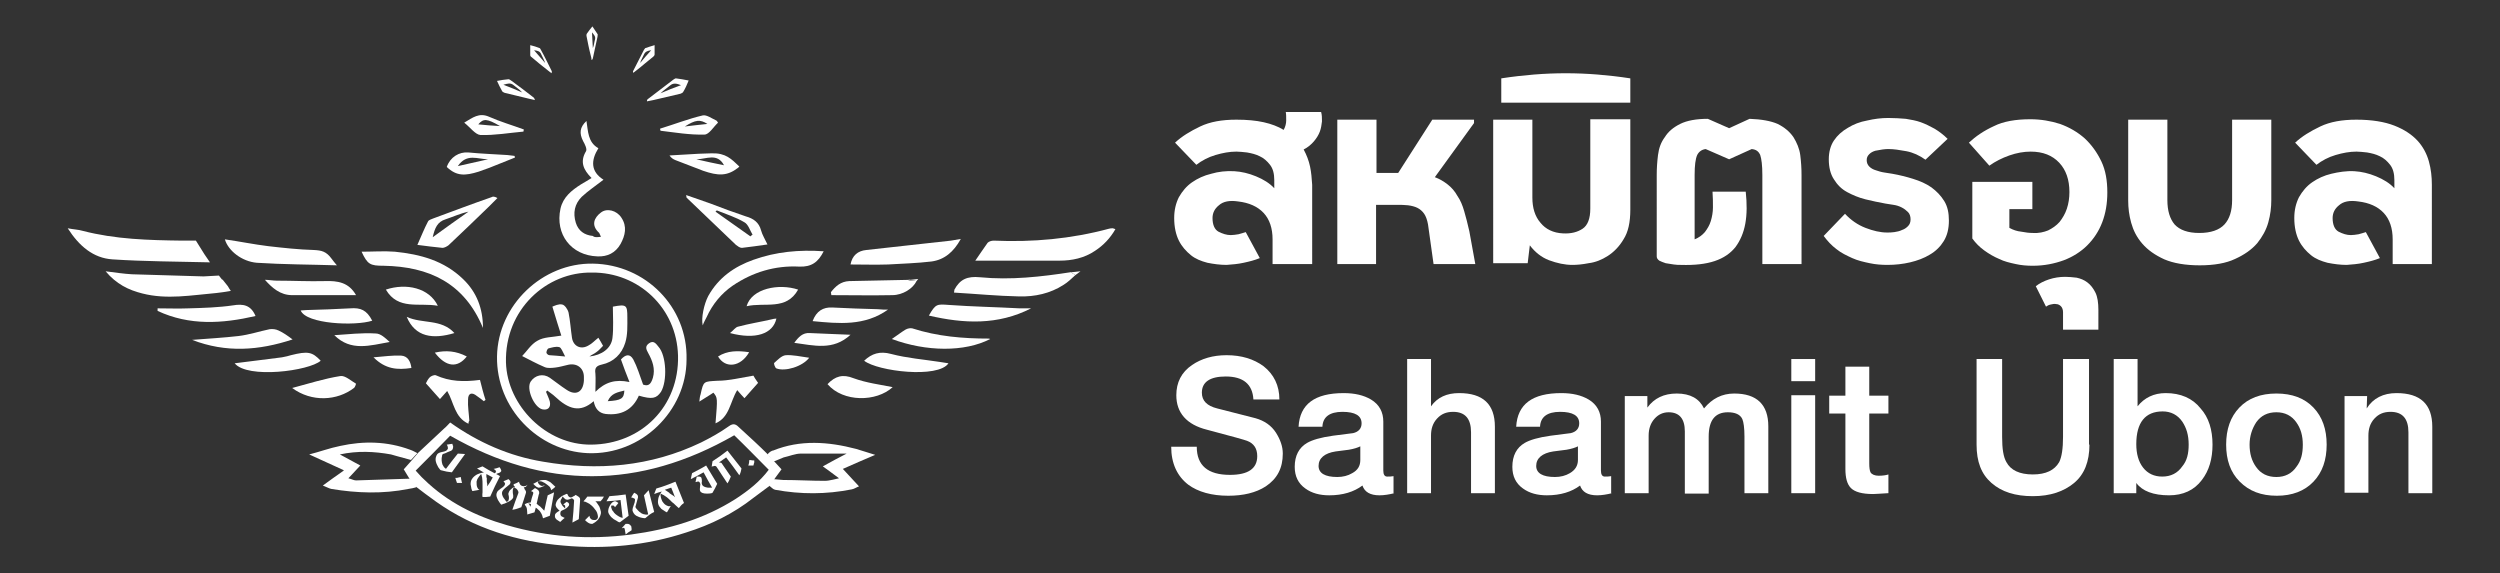 <?xml version="1.0" encoding="utf-8"?>
<!-- Generator: Adobe Illustrator 27.5.0, SVG Export Plug-In . SVG Version: 6.00 Build 0)  -->
<svg version="1.1" id="Layer_1" xmlns="http://www.w3.org/2000/svg" xmlns:xlink="http://www.w3.org/1999/xlink" x="0px" y="0px"
	 viewBox="0 0 587 134.6" style="enable-background:new 0 0 587 134.6;" xml:space="preserve">
<rect x="0" y="0" width="587" height="134.6" fill="#333333" stroke="none"/>
<style type="text/css">
	.st0{fill:#FFFFFF;}
</style>
<g>
	<g>
		<g>
			<g>
				<g>
					<path class="st0" d="M180.8,114c-1.3,1-2.6,1.9-3.9,2.9c-4.7,3.7-10,6.3-15.7,8.1c-9.4,3.1-19.1,4-28.9,3.1
						c-10.8-0.9-21-4-29.9-10.3c-1.7-1.2-3.4-2.5-5.1-3.8c-0.4-0.5-0.7-1-1.1-1.5c-0.5-0.8-1-1.6-1.4-2.3c1.2-1.3,2.3-2.6,3.4-3.9
						c0,0,0,0,0,0c2-1.9,4.1-3.8,6.1-5.7c0.5-0.4,0.9-0.9,1.4-1.4c6.6,4.7,13.9,7.9,21.8,9.2c12.8,2.2,25.2,1.2,37.1-4.5
						c2.2-1.1,4.4-2.3,6.5-3.8c1.2-0.9,1.8-0.4,2.6,0.4c2.3,2.1,4.6,4.2,6.8,6.4c0,0.1,0,0.1,0.1,0.2c1,1,1.9,2,2.9,3.1
						C182.5,111.5,181.6,112.8,180.8,114C180.7,114,180.8,114,180.8,114z M97.6,110.5c0.7,0.7,1.2,1.4,1.9,2
						c5.5,5.4,12.2,8.7,19.5,10.8c9.6,2.8,19.3,3.5,29.2,2.2c8.8-1.2,17.1-3.6,24.6-8.4c2.9-1.9,5.6-4,7.7-6.8
						c-2.8-2.8-5.5-5.6-8.1-8.1c-22.3,12.8-44.5,12.8-66.7,0.1C103.1,105,100.4,107.7,97.6,110.5z"/>
				</g>
			</g>
			<g>
				<path class="st0" d="M141.1,55.6c-0.2-0.5-0.3-0.7-0.4-0.9c-2-1.8-1.2-3.6,0.4-4.8c1.4-1.1,3.7-0.5,4.8,1.2
					c1.4,2.1,0.9,4.2-0.2,6.2c-1.2,2.1-3.1,3-5.4,2.9c-6.2-0.2-10-5.2-8.7-11.2c0.6-2.7,2.6-4.3,4.8-5.7c0.8-0.5,1.6-0.9,2.5-1.5
					c-1.9-1.9-2.8-3.8-1.3-6.3c0.3-0.5-0.3-1.7-0.7-2.4c-0.9-1.8-0.8-3.2,0.8-4.7c0.4,2.4,0.3,5,2.8,6.4c-1.8,2.9-1.8,5.5,1.2,7.4
					c-1.8,1.4-3.6,2.6-5.1,4c-1.7,1.7-2.1,3.8-1.4,6.1c0.6,1.9,2,2.9,4,3.1C139.6,55.8,140.2,55.7,141.1,55.6z"/>
			</g>
			<g>
				<path class="st0" d="M229,61.2c0.9-1.3,1.9-2.8,2.9-4.2c0.3-0.3,0.9-0.5,1.4-0.5c9.2,0.4,18.2-0.4,27.1-2.8
					c0.3-0.1,0.6-0.1,0.9-0.1c0.1,0,0.2,0.1,0.6,0.2c-1.2,2.1-2.8,3.8-4.8,5.1c-2.5,1.7-5.4,2.3-8.3,2.3
					C242.3,61.2,235.6,61.2,229,61.2z"/>
			</g>
			<g>
				<path class="st0" d="M193.4,59c-1.3,2.6-2.9,3.7-5.7,3.6c-5.7-0.3-11,1.3-15.7,4.5c-2.6,1.8-4.7,4.3-6.1,7.4
					c-0.3,0.6-0.6,1.1-0.9,1.9c-0.4-1.7,0.3-5,1.3-6.9c2.4-4.3,6.1-6.9,10.6-8.5C182.2,59.1,187.7,58.6,193.4,59z"/>
			</g>
			<g>
				<path class="st0" d="M84.9,59.1c2.6,0,5.3-0.2,7.8,0c6,0.6,11.6,2.1,16.1,6.5c3.1,3,4.6,6.8,4.6,11.4
					c-4.4-10.6-12.7-14.4-23.3-14.6C86.9,62.4,86.3,62.1,84.9,59.1z"/>
			</g>
			<g>
				<path class="st0" d="M52.8,56.2c3.5,0.5,6.9,1.2,10.2,1.6c3.5,0.4,7.1,0.8,10.7,0.9c1.8,0.1,2.9,0.3,4.2,2.1
					c0.3,0.4,0.6,0.8,1.2,1.5c-6.4-0.2-12.6-0.2-18.8-0.6C56.8,61.4,53.6,58.9,52.8,56.2z"/>
			</g>
			<g>
				<path class="st0" d="M225.6,56.1c-1.7,3.1-3.9,4.9-6.9,5.3c-3.4,0.4-6.8,0.5-10.2,0.7c-2.9,0.1-5.8,0-8.8,0
					c0.4-2.1,1.7-3.2,3.7-3.4c6.6-0.7,13.3-1.5,19.9-2.2C224,56.4,224.5,56.3,225.6,56.1z"/>
			</g>
			<g>
				<path class="st0" d="M176.9,88.2c0.2,0.4,0.6,1,1.1,1.7c-1.1,1.2-2.1,2.4-3.2,3.6c-0.6-0.6-1-1.1-1.7-1.9
					c-1.7,2.8-1.8,6.4-5.1,7.8c0.5-6,0.5-6-0.5-7.2c-1,0.7-2.1,1.3-3.3,2.1c0.1-0.7,0.1-1.2,0.3-1.7c0.7-3.2,0.7-3,4-3.2
					C171.1,89.4,173.9,88.7,176.9,88.2z"/>
			</g>
			<g>
				<path class="st0" d="M110,99.5c-3.3-1.5-3.4-5-5-7.7c-0.6,0.7-1.1,1.2-1.7,1.9c-1.2-1.3-2.2-2.5-3.3-3.7c0.2-0.4,0.5-1,0.9-1.4
					c0.3-0.3,1-0.6,1.4-0.5c3.3,1.5,6.6,1.6,10.4,1.1c0.4,1.6,0.8,3.2,1.3,4.7c-0.1,0.1-0.3,0.2-0.4,0.3c-0.5-0.4-1-0.8-1.6-1.2
					c-1.2-1-2.1-0.7-2.1,0.8c-0.1,1.6,0.2,3.3,0.3,5C110.1,98.9,110,99.1,110,99.5z"/>
			</g>
			<g>
				<path class="st0" d="M37,72.4c2.4,0,4.9,0.1,7.3,0c3.5-0.1,7-0.2,10.4-0.7c2.4-0.4,4.2-0.1,5.3,2.5c-7.8,1.8-15.5,2.3-23-1.2
					C37,72.8,37,72.6,37,72.4z"/>
			</g>
			<g>
				<path class="st0" d="M242.1,72.4c-7.8,4-15.8,3.6-24,1.7c1.6-2.8,1.9-2.7,4.7-2.5c5.5,0.4,11.1,0.5,16.6,0.8
					C240.3,72.4,241.2,72.4,242.1,72.4z"/>
			</g>
			<g>
				<path class="st0" d="M68.7,79.7c-7.9,2.6-15.6,3.2-23.6,0.1c3.9-0.3,7.4-0.5,10.9-0.9c2.5-0.3,4.9-1.1,7.3-1.6
					c0.7-0.1,1.5,0,2.1,0.3C66.5,78.1,67.5,78.8,68.7,79.7z"/>
			</g>
			<g>
				<path class="st0" d="M209.4,79.6c1.2-0.8,2.2-1.6,3.2-2.2c0.5-0.3,1.2-0.4,1.6-0.3c5.9,1.9,11.9,2.4,18,2.4
					c0.1,0,0.2,0.1,0.3,0.1C226.5,82.7,217.5,82.6,209.4,79.6z"/>
			</g>
			<g>
				<path class="st0" d="M68.6,69.3c-2.8,0-4.7-1.7-6.4-3.6c0.9,0,1.9,0.2,2.8,0.2c3.8,0,7.5,0.2,11.3,0.1c3-0.1,5.6,0.3,7.3,3.3
					C78.6,69.3,73.6,69.3,68.6,69.3z"/>
			</g>
			<g>
				<path class="st0" d="M55.1,85.3c3.8-0.5,7.4-0.9,11.1-1.4c0.7-0.1,1.8-0.4,2.1-0.5c4-1,5-0.8,7,1.3C72.6,87.1,58.1,89,55.1,85.3
					z"/>
			</g>
			<g>
				<path class="st0" d="M202.9,84.7c1.8-1.7,3.7-2.3,6.3-1.6c3.8,1,7.7,1.3,11.6,1.9c0.6,0.1,1.2,0.2,1.9,0.3
					C220.3,88.9,206.1,87.2,202.9,84.7z"/>
			</g>
			<g>
				<path class="st0" d="M194.3,90.2c1.8-1.9,3.6-2.4,6.1-1.4c3,1.1,6.2,1.5,9.2,2.1C205.8,94.4,198,94.5,194.3,90.2z"/>
			</g>
			<g>
				<path class="st0" d="M68.6,91.1c3.8-1,7.5-2.2,11.3-2.8c1.1-0.2,2.5,1.1,3.7,1.8c0,0-0.2,0.8-0.5,1
					C79.2,94.1,73.2,94.5,68.6,91.1z"/>
			</g>
			<g>
				<path class="st0" d="M87.4,75.3c-4,1.3-15.5,0.8-16.8-2.4c0.5,0,0.9-0.1,1.4-0.1c3.4-0.1,6.8-0.2,10.2-0.4
					C84.7,72.2,86.1,72.8,87.4,75.3z"/>
			</g>
			<g>
				<path class="st0" d="M208.5,72.7c-5.5,3.9-11.5,3.3-17.7,2.7c0.9-2.4,2.5-3.3,4.6-3.2c3.6,0.2,7.2,0.3,10.7,0.4
					C207,72.7,207.7,72.7,208.5,72.7z"/>
			</g>
			<g>
				<path class="st0" d="M175.3,71.9c1.2-4.2,7.6-5.4,12.1-3.9C184.6,73,179.6,70.9,175.3,71.9z"/>
			</g>
			<g>
				<path class="st0" d="M102.8,71.8c-4.4-0.8-9.3,1.1-12.2-3.8C95.4,66.4,100.8,67.6,102.8,71.8z"/>
			</g>
			<g>
				<path class="st0" d="M199.7,78.6c-4.1,3.8-8.6,2.5-13.2,1.9c1-1.4,2-2.4,3.6-2.3C193.2,78.3,196.2,78.5,199.7,78.6z"/>
			</g>
			<g>
				<path class="st0" d="M88.2,78.3c1.2,0,2.3,1.1,3.3,2c-4.6,0.8-9.1,2.3-13-1.6C81.7,78.5,85,78.1,88.2,78.3z"/>
			</g>
			<g>
				<path class="st0" d="M106.7,78.2c-5,1.5-9.2,1-11.2-3.8C99.2,76.1,103.6,74.8,106.7,78.2z"/>
			</g>
			<g>
				<path class="st0" d="M171.4,78.2c0.8-0.6,1.3-1.4,1.9-1.5c2.6-0.7,5.2-1.1,7.8-1.7c0.4-0.1,0.8-0.2,1.2-0.2
					C181.5,78.4,177.4,79.8,171.4,78.2z"/>
			</g>
			<g>
				<path class="st0" d="M96.6,86.4c-3.3,0.5-6.1,0.3-8.9-2.5c2.5-0.2,4.5-0.5,6.5-0.4C95.7,83.6,96.4,84.8,96.6,86.4z"/>
			</g>
			<g>
				<path class="st0" d="M190,84c-1.6,2.1-5.7,3.3-7.7,2.5c-0.3-0.1-0.7-1.2-0.5-1.3c0.8-0.7,1.7-1.7,2.7-1.8
					C186.1,83.3,187.9,83.7,190,84z"/>
			</g>
			<g>
				<path class="st0" d="M175.9,82.7c-2,3.5-5.6,3.9-7.3,1C170.8,82.3,173.2,82.3,175.9,82.7z"/>
			</g>
			<g>
				<path class="st0" d="M109.6,83.7c-2.2,2.8-4.9,2.5-7.5-0.9C104.7,82.2,107.1,82.4,109.6,83.7z"/>
			</g>
			<g>
				<g>
					<path class="st0" d="M139.2,61.9c-11.8-0.2-22.3,9.7-22.5,21.8c-0.2,12.2,9.7,22.2,21.3,22.7c12.6,0.5,23.2-9.9,23.2-22
						C161.5,72.1,151.6,62.1,139.2,61.9z M138.8,104.4c-10.5,0.1-19.7-9.1-20-19.3c-0.3-12.4,9.5-21.3,20.2-21.1
						c10.9-0.1,19.9,8.3,20.2,19.5C159.5,95.4,150.6,104.3,138.8,104.4z"/>
				</g>
			</g>
			<g>
				<g>
					<path class="st0" d="M178.7,54.1c-0.5-1.9-1.8-2.8-3.6-3.3c-2.7-0.9-5.4-1.9-8-2.9c-2-0.7-3.9-1.4-6-2.1
						c0.1,0.4,0.1,0.6,0.1,0.6c3.9,3.7,7.7,7.4,11.6,11.1c0.4,0.3,0.9,0.7,1.4,0.7c1.9-0.2,3.8-0.5,6-0.8
						C179.6,56.1,179,55.2,178.7,54.1z M176.2,55.5c-2.7-1.9-5.5-3.9-8.2-5.8c0.1-0.1,0.2-0.2,0.3-0.3c2.2,0.9,4.5,1.6,6.5,2.8
						c0.9,0.5,1.3,1.9,1.9,2.9C176.5,55.2,176.3,55.4,176.2,55.5z"/>
				</g>
			</g>
			<g>
				<g>
					<path class="st0" d="M115.4,46.3c-4.6,1.6-9.1,3.3-13.7,5c-0.4,0.2-1,0.3-1.2,0.7c-0.9,1.7-1.6,3.5-2.5,5.5
						c2.2,0.3,4,0.5,5.9,0.7c0.4,0,1-0.3,1.4-0.6c3.2-3,6.3-6,9.4-9c0.7-0.7,1.4-1.4,2.1-2.1C116.1,46.1,115.7,46.1,115.4,46.3z
						 M101.6,55.7c0.5-2.2,1.1-3.6,3-4.2c1.8-0.6,3.5-1.4,5.4-1.8C107.3,51.6,104.6,53.5,101.6,55.7z"/>
				</g>
			</g>
			<g>
				<g>
					<path class="st0" d="M125.3,22.9c-1.8-1.4-3.5-2.7-5.3-4c-0.2-0.1-0.4-0.3-0.6-0.3c-0.9,0.1-1.8,0.2-2.7,0.4
						c0.4,0.9,0.8,1.7,1.2,2.4c0.1,0.2,0.4,0.3,0.6,0.4c1.9,0.5,3.9,0.9,5.8,1.4c0.4,0.1,0.9,0.2,1.3,0.3
						C125.5,23.1,125.4,23,125.3,22.9z M118.2,19.9c1-0.3,1.7-0.5,2.4,0.1c0.7,0.6,1.4,1,2,1.7C121.2,21.1,119.8,20.5,118.2,19.9z"
						/>
				</g>
			</g>
			<g>
				<g>
					<path class="st0" d="M158.7,18.4c-0.2,0-0.4,0.2-0.6,0.3c-2,1.5-3.9,3-5.9,4.5c-0.2,0.1-0.3,0.3-0.3,0.6c0.5-0.1,1-0.2,1.5-0.3
						c2.1-0.5,4.3-1,6.4-1.5c0.2-0.1,0.5-0.2,0.6-0.4c0.5-0.8,0.9-1.7,1.3-2.7C160.6,18.7,159.6,18.5,158.7,18.4z M155.1,21.9
						c0.7-0.7,1.5-1.2,2.2-1.8c0.8-0.7,1.6-0.5,2.6-0.1C158.2,20.6,156.7,21.2,155.1,21.9z"/>
				</g>
			</g>
			<g>
				<g>
					<path class="st0" d="M140.3,8c-0.4-0.6-0.8-1.2-1.2-1.8c-0.5,0.6-0.9,1.1-1.3,1.7c-0.1,0.1-0.1,0.4-0.1,0.5
						c0.3,1.5,0.6,3.1,1,4.6c0.1,0.4,0.2,0.7,0.2,1.1c0.2-0.1,0.3-0.3,0.3-0.4c0.4-1.7,0.7-3.4,1.1-5.1C140.3,8.3,140.4,8.1,140.3,8
						z M139.7,9.3c-0.2,0.7-0.2,1.3-0.5,2c-0.1-1.2-0.1-2.4-0.2-3.7C139.5,8.2,139.9,8.6,139.7,9.3z"/>
				</g>
			</g>
			<g>
				<g>
					<path class="st0" d="M129.5,16.6c-0.8-1.6-1.6-3.3-2.5-4.9c-0.1-0.2-0.2-0.4-0.3-0.4c-0.7-0.3-1.4-0.5-2.2-0.7
						c0,0.8,0,1.5,0,2.3c0,0.2,0.1,0.4,0.3,0.5c1.3,1.1,2.5,2.1,3.8,3.1c0.3,0.2,0.6,0.5,0.9,0.7C129.6,16.9,129.6,16.8,129.5,16.6z
						 M125.4,11.8c0.8,0.1,1.4,0.2,1.7,1c0.3,0.7,0.7,1.3,0.9,2C127.2,13.8,126.3,12.9,125.4,11.8z"/>
				</g>
			</g>
			<g>
				<g>
					<path class="st0" d="M153.7,10.6c-0.8,0.2-1.5,0.5-2.2,0.7c-0.1,0.1-0.2,0.3-0.3,0.4c-0.8,1.6-1.7,3.3-2.5,4.9
						c-0.1,0.1-0.1,0.3,0,0.5c0.3-0.2,0.6-0.5,0.9-0.7c1.3-1,2.5-2.1,3.8-3.1c0.1-0.1,0.3-0.3,0.3-0.5
						C153.7,12.1,153.7,11.4,153.7,10.6z M150.3,14.8c0.2-0.7,0.6-1.3,0.9-2c0.3-0.7,0.9-0.9,1.7-1
						C151.9,12.9,151.1,13.8,150.3,14.8z"/>
				</g>
			</g>
			<g>
				<g>
					<path class="st0" d="M120.8,36.6c-0.6-0.1-1.1-0.1-1.7-0.2c-3-0.2-6.1-0.3-9.1-0.6c-2.2-0.2-4.3,1.1-5.1,3.4
						c2.3,2.2,4.3,2.1,7.5,1.1c0.8-0.3,1.7-0.6,2.5-0.9c2-0.8,4-1.6,6-2.4C120.9,36.9,120.9,36.8,120.8,36.6z M107.5,39
						c2.1-3.1,4.7-1.6,7.1-1.6C112.3,37.9,110.1,38.4,107.5,39z"/>
				</g>
			</g>
			<g>
				<g>
					<path class="st0" d="M167.1,36c-1.1,0-2,0.1-3,0.1c-2.3,0.1-4.6,0.3-6.9,0.4c0.4,0.6,0.9,0.9,1.4,1.1c2.2,0.8,4.3,1.7,6.5,2.5
						c3.5,1.2,5.6,1.3,8.2-0.7c0,0,0.1-0.1,0.3-0.3C171.7,37.3,170.4,35.9,167.1,36z M163.5,37.4c2.3,0,4.9-1.6,6.5,1.4
						C167.9,38.4,165.7,37.9,163.5,37.4z"/>
				</g>
			</g>
			<g>
				<g>
					<path class="st0" d="M168.2,28.3c-1.1-0.5-2.3-1.4-3.2-1.2c-3.4,0.8-6.7,2.1-10,3.1c0,0.2,0,0.3,0.1,0.5
						c3.4,0.4,6.8,1,10.3,0.9c1.1,0,2.1-1.8,3.2-2.8C168.6,28.9,168.4,28.4,168.2,28.3z M160.8,29.7c2.5-1.6,3.6-1.7,5.3-0.6
						C164.1,29.3,162.5,29.5,160.8,29.7z"/>
				</g>
			</g>
			<g>
				<g>
					<path class="st0" d="M114.8,27.4c-2.3-1-3.8,0.2-5.8,1.4c1.4,1.1,2.6,2.8,3.8,2.9c3.4,0.1,6.7-0.5,10.1-0.8
						c0-0.2,0.1-0.3,0.1-0.5C120.3,29.4,117.5,28.6,114.8,27.4z M112.3,29.2c1.2-1.4,2-1.4,5.1,0.4C115.7,29.5,114,29.4,112.3,29.2z
						"/>
				</g>
			</g>
			<g>
				<g>
					<path class="st0" d="M154.6,81.4c-0.5-0.6-1.1-1.6-2.2-0.8c-1,0.7-0.7,1.4-0.2,2.3c1,1.8,1.7,3.7,1.1,5.8
						c-0.5,1.7-1.2,2-2.3,1.6c-0.8-2.2-1.4-4.2-2.3-5.9c-0.8-1.4-1.8-1.2-2.9,0c0.6,1.7,1.2,3.3,2,5.3c-3.3-0.7-5.7,0-8,2.3
						c0-1.7,0.1-3,0-4.3c-0.2-1.3,0.2-1.8,1.5-2.1c2.8-0.6,4.7-2.5,5.5-5.1c0.6-1.9,0.5-4,0.5-6c0-2.9-0.2-3.1-3.4-2.5
						c0,2.4,0.2,5-0.1,7.4c-0.3,2.4-2.5,4-5.4,4.3c0.5-0.4,1.1-0.6,1.6-1c0.6-0.4,1-0.9,1.6-1.5c-0.4-0.7-0.7-1.3-1.1-1.9
						c-0.9,0.7-1.5,1.4-2.3,1.8c-1.8,1.1-3.6,0.2-3.9-1.8c-0.3-2-0.4-3.9-0.8-5.9c-0.2-0.8-0.9-1.8-1.5-1.9
						c-0.8-0.2-1.8,0.3-2.3,0.5c0.8,2.7,1.5,4.9,2.1,6.8c-2.2,0.4-4.1,0.3-5.6,1.2c-1.5,0.8-2.6,2.6-3.6,3.6
						c1.6,0.8,3.4,1.8,5.3,2.6c0.7,0.3,1.6,0.2,2.5,0.1c0.9-0.1,1.9-0.4,2.8-0.6c2.2-0.6,3.9,0.7,3.9,2.8c0,0.3,0,0.6,0,0.9
						c-0.2,2.7-1.9,3.6-4.1,2.1c-1.4-0.9-2.6-1.9-3.9-2.8c-1.6-1.1-3.5-0.6-4.5,0.9c-1.1,1.7,0.8,6,2.7,6.5c1.3,0.3,2.1-0.4,1.8-1.8
						c-0.2-0.8-0.6-1.5-0.9-2.3c0.1-0.1,0.2-0.2,0.3-0.3c0.6,0.5,1.3,0.9,1.8,1.4c3.2,3,5.9,3.9,9.1,1.1c0.3,1.7,1.2,2.8,2.8,3
						c3.6,0.4,6.3-0.9,7.8-4.3c3.1,0.9,4.1,0.7,5.2-0.9C156.7,89.5,156.5,83.5,154.6,81.4z M129,83.4c-0.3,0-0.7-0.4-0.7-0.6
						c0-0.3,0.2-0.9,0.5-1c0.8-0.2,1.7-0.5,2.5-0.3c0.5,0.1,0.8,1.1,1.4,2.2C130.9,83.5,130,83.5,129,83.4z M142.7,94.2
						c0.8-1.9,2.4-2.1,3.9-2.5C146.5,93.6,145.9,94,142.7,94.2z"/>
				</g>
			</g>
			<g>
				<g>
					<path class="st0" d="M180.8,114C180.8,114,180.7,114,180.8,114C180.7,114,180.7,114,180.8,114C180.8,114,180.8,114,180.8,114z"
						/>
					<path class="st0" d="M205.5,106.8c-1.7-0.5-3.1-1-4.5-1.4c-6.5-1.7-13.1-2.2-19.5,0.4c0,0,0,0-0.1,0l0,0c0,0-0.9,0.3-1.2,1
						l0.2,0.2c0,0,0,0.1,0,0.1c0,0,0,0,0.1,0l1.1,1.3l2.4-1l0,0c1.4-0.3,2.7-0.9,4.1-0.9c3.6,0,7.1,0,10.7,0c-1.8,0.9-3.4,1.8-5.6,3
						c1.4,1,2.6,1.9,3.8,2.8c-0.6,0.1-2.2,0.6-3.3,0.6c-3.3,0-6.5-0.2-9.8-0.2l0,0l-2.3-0.2l-1,1.5l0.1,0.1c0.4,0.3,0.8,0.8,1.3,0.9
						c6,1.1,12,1.1,18-0.1c0.6-0.1,1.1-0.5,1.7-0.7c-1.3-1.4-2.5-2.7-3.8-4.1C200.6,108.9,202.9,107.9,205.5,106.8z"/>
				</g>
			</g>
			<g>
				<g>
					<path class="st0" d="M98.1,106.5C98.1,106.5,98.1,106.5,98.1,106.5C98.1,106.5,98.1,106.4,98.1,106.5
						C98.1,106.4,98.1,106.4,98.1,106.5z"/>
					<path class="st0" d="M98,106.4c-0.6-0.3-1.1-0.6-1.7-0.8c-5.4-2-10.9-2.1-16.4-0.9c-2.5,0.5-4.9,1.4-7.3,2
						c2.7,1.2,5.4,2.5,8.1,3.7c0,0.1,0,0.1,0,0.1c-1.6,1.1-3.1,2.2-4.9,3.5c1,0.4,1.5,0.7,2,0.8c6,1,12.1,1.2,18.1,0l0,0
						c0,0,2-0.3,1.9-0.5s-1.5-1.9-1.5-1.9l-0.3,0v0c-4.1,0.1-8.3,0.3-12.4,0.4c-0.5,0-1-0.3-1.8-0.5c1-1.1,1.9-2,2.8-3
						c-1.5-0.8-3-1.6-4.8-2.6c4.2-0.9,8.1-0.7,12,0c0,0,0,0,0,0c0.5,0.1,0.9,0.3,1.4,0.4l0,0l3.3,0.9L98,106.4
						C98.1,106.5,98.1,106.5,98,106.4C98.1,106.5,98.1,106.5,98,106.4L98,106.4L98,106.4z"/>
				</g>
			</g>
			<g>
				<g>
					<g>
						<path class="st0" d="M103.5,110.4c-0.1,0-0.3-0.3-0.6-0.7c-0.3-0.5-0.5-1-0.6-1.5c-0.1-0.6,0.1-1.2,0.4-1.6
							c0.2-0.2,0.6-0.4,1.2-0.5c0.6-0.1,1-0.3,1.1-0.5c0-0.1,0.1-0.1,0.1-0.1c0.1-0.2,0.1-0.4,0-0.7c0-0.1-0.1-0.2-0.2-0.4
							c0.5-0.1,0.8-0.1,1.3-0.2c0,0.1,0.1,0.2,0.1,0.3c0,0.1,0,0.1,0.1,0.2c0,0.3,0,0.6-0.2,0.9c0,0,0,0-0.1,0.1c0,0-0.1,0-0.1,0.1
							c-0.3,0.1-0.7,0.3-1,0.4c-0.3,0.2-0.7,0.3-1,0.4c-0.1,0.1-0.2,0.2-0.2,0.4c-0.2,0.8-0.1,1.5,0.1,2.1c0.2,0.4,0.4,0.7,0.7,0.9
							c0.1,0,0.1,0.1,0.1,0.1c0,0,0,0,0,0c1.1-1.5,1.7-2.2,2.8-3.6c0.7,0,1,0.1,1.7,0.1c-1.2,1.7-1.9,2.6-3.1,4.3
							C105.1,110.8,104.6,110.7,103.5,110.4z"/>
						<path class="st0" d="M108.5,113.4c-0.1,0-0.1,0-0.2,0c-0.1,0-0.1,0-0.2,0c-0.1,0-0.2,0-0.4,0c-0.2,0-0.3,0-0.4,0
							c-0.2-0.5-0.2-0.7-0.4-1.2c0.1,0,0.2,0,0.3,0c0.1,0,0.3,0,0.5-0.1c0.2,0,0.4-0.1,0.5-0.1c0,0.2,0.1,0.5,0.1,0.6
							C108.4,113,108.4,113.2,108.5,113.4C108.5,113.4,108.5,113.4,108.5,113.4z"/>
						<path class="st0" d="M115.1,116.6c-0.7,0.1-1.1,0.1-1.8,0.1c0,0-0.1-0.4,0-1.1c0-0.4,0-0.7,0-1c0-0.3,0-0.6,0-0.8
							c0-0.5,0-1.1-0.1-1.7c0-0.1-0.1-0.3-0.1-0.4c0-0.1-0.1-0.3-0.1-0.4c0,0-0.1,0.1-0.1,0.1c-0.1,0-0.1,0.1-0.1,0.1
							c-0.2,0.2-0.4,0.5-0.6,0.8c-0.1,0.2-0.2,0.3-0.2,0.5c-0.1,0.1-0.1,0.3-0.1,0.4c0,0.5,0,0.9,0.2,1.3c0.1,0.2,0.2,0.4,0.5,0.5
							c-0.7,0.1-1,0.2-1.7,0.3c0,0-0.1-0.2-0.2-0.5c-0.1-0.4-0.1-0.7-0.2-1.1c0-0.5,0.1-0.9,0.3-1.2c0.3-0.5,0.7-0.8,1.2-1.1
							c0.4-0.2,0.8-0.3,1.2-0.4c0.3,0,0.5-0.1,0.5,0c-0.7-0.4-1-0.6-1.7-1c0.5-0.2,0.8-0.3,1.3-0.5c1.1,0.7,1.7,1,2.8,1.6
							c0,0,0.1,0,0.1,0c0,0,0.1-0.1,0.1-0.1c0.1,0,0.1-0.1,0.1-0.2c0-0.1,0.1-0.1,0.1-0.1c0-0.1-0.1-0.2-0.3-0.4
							c-0.1-0.1-0.2-0.1-0.3-0.2c0.6-0.1,0.8-0.2,1.4-0.4c0.1,0.1,0.1,0.2,0.2,0.3c0.1,0.2,0.2,0.4,0.2,0.5c0,0,0,0,0,0.1
							c-0.1,0.2-0.3,0.4-0.7,0.5c-0.1,0-0.3,0.1-0.5,0.2c0.4,0.2,0.6,0.3,0.9,0.5C116.4,113.7,116,114.6,115.1,116.6z M115.7,112.1
							c-0.6-0.3-0.9-0.5-1.5-0.8c0,0.1,0,0.2,0,0.3c0,0.1,0,0.2,0,0.3c0,0.1,0,0.3,0.1,0.3c0,0.1,0,0.2,0,0.3c0,0.1,0,0.2,0,0.4
							c0,0.2,0,0.4,0.1,0.7c0,0.1,0,0.2,0,0.3c0,0.1,0,0.2,0,0.3C115,113.4,115.2,113,115.7,112.1z"/>
						<path class="st0" d="M120.3,119.7c0.5-1.5,0.8-2.3,1.4-3.9c0.1-0.2,0-0.5-0.3-0.9c-0.1-0.1-0.2-0.2-0.4-0.3c0,0-0.1,0-0.1-0.1
							c0,0-0.1,0-0.2-0.1c0,0-0.1,0.1-0.2,0.3c-0.1,0.2-0.1,0.4-0.1,0.6c0,0.3,0,0.6,0.1,1c0,0.2,0,0.3,0,0.5
							c-0.1,0.3-0.4,0.6-0.9,0.9c-0.2,0.1-0.4,0.2-0.6,0.3c-0.2,0.1-0.4,0.2-0.7,0.3c-0.1,0-0.2,0-0.3,0.1c-0.1,0-0.2,0.1-0.3,0.1
							c0,0-0.2-0.2-0.4-0.5c-0.3-0.4-0.5-0.8-0.6-1.1c-0.2-0.5-0.2-0.9,0-1.3c0.1-0.3,0.4-0.5,0.9-0.9c0.5-0.3,0.8-0.6,0.9-0.8
							c0-0.1,0.1-0.2,0.1-0.3c0-0.1-0.1-0.2-0.2-0.4c0,0-0.1-0.1-0.2-0.2c0.5-0.2,0.7-0.3,1.2-0.5c0.1,0.1,0.2,0.2,0.3,0.3
							c0.2,0.2,0.2,0.5,0.1,0.7c0,0.1-0.1,0.1-0.1,0.2c-0.2,0.2-0.4,0.3-0.6,0.5c-0.2,0.1-0.3,0.3-0.5,0.4c-0.1,0.1-0.3,0.3-0.4,0.4
							s-0.2,0.3-0.3,0.5c-0.1,0.4,0,0.9,0.4,1.5c0.1,0.1,0.2,0.2,0.3,0.4c0.1,0.1,0.2,0.3,0.3,0.4c0.1,0,0.1,0,0.2,0
							c0.1-0.1,0.2-0.2,0.3-0.3c0-0.1,0.1-0.3,0.1-0.5c0-0.2,0-0.5-0.1-0.8c-0.1-0.2,0-0.5,0.1-0.7c0.1-0.3,0.4-0.6,0.8-0.9
							c0.1-0.1,0.3-0.2,0.6-0.3c0,0,0,0,0,0c0,0,0,0,0,0c-0.1-0.1-0.1-0.2-0.2-0.2c0-0.1-0.1-0.1-0.1-0.1c0-0.1,0-0.1,0-0.2
							c0,0,0,0,0-0.1c0.5-0.2,0.8-0.3,1.3-0.6c0,0.2,0,0.3,0.1,0.4c0.1,0.3,0.3,0.5,0.6,0.6c0.3,0.1,0.5,0.1,0.8,0
							c0.3-0.1,0.4-0.2,0.5-0.4c-0.1,0.1-0.1,0.1-0.1,0.2c-0.1,0.2-0.3,0.3-0.3,0.4c0,0,0,0-0.1,0c0,0-0.1,0.1-0.2,0.1
							c0,0-0.1,0-0.1,0c0,0-0.1,0-0.1,0.1c0,0,0.1,0.1,0.1,0.1c0,0,0,0.1,0,0.1c0.1,0.1,0.1,0.1,0.1,0.2c0,0.1,0.1,0.1,0.1,0.1
							c0.1,0.1,0.1,0.3,0.2,0.4c0,0.1,0,0.2,0,0.3c-0.4,1.4-0.7,2.1-1.1,3.4C121.3,119.5,121,119.6,120.3,119.7z"/>
						<path class="st0" d="M127.5,121.7c-0.1-0.2-0.1-0.5-0.2-0.7c-0.1-0.2-0.2-0.5-0.3-0.6c-0.1-0.2-0.3-0.5-0.7-0.8
							c-0.1-0.1-0.1-0.1-0.2-0.2c-0.1-0.1-0.2-0.1-0.3-0.2c-0.1,0.4-0.2,0.7-0.3,1.1c-0.7,0.2-1,0.3-1.7,0.5c0-0.1,0-0.1,0-0.2
							c0-0.1,0-0.1,0-0.1c0-0.5-0.1-0.9-0.1-1.1c0-0.1-0.1-0.2-0.1-0.3c0-0.1-0.1-0.2-0.2-0.3c0-0.1-0.1-0.1-0.1-0.2
							c0-0.1-0.1-0.1-0.1-0.2c0.1-0.1,0.2-0.1,0.2-0.1c0.2-0.1,0.4-0.2,0.5-0.2c0.2-0.1,0.4-0.1,0.6-0.1c0,0,0.1,0,0.1,0
							c0.2-0.8,0.3-1.3,0.6-2.1c0-0.1,0-0.2,0-0.3c-0.1-0.1-0.2-0.2-0.3-0.2c-0.1,0-0.2-0.1-0.2-0.1c0.4-0.3,0.5-0.4,0.9-0.7
							c0.1,0,0.2,0.1,0.2,0.1c0.1,0,0.1,0.1,0.2,0.1c0.3,0.2,0.5,0.4,0.5,0.5c0.1,0.1,0.1,0.3,0.1,0.4c0,0.1,0,0.3-0.1,0.4
							c-0.2,0.9-0.3,1.3-0.5,2.2c0,0,0.2,0.1,0.5,0.4c0.1,0.1,0.2,0.1,0.3,0.2c0.1,0.1,0.1,0.1,0.2,0.2c0.1,0.1,0.1,0.1,0.2,0.2
							c0.1,0.1,0.2,0.2,0.3,0.3c0.1,0.1,0.1,0.2,0.3,0.3c0.3-1.5,0.5-2.2,0.8-3.6c0.6-0.3,0.9-0.4,1.5-0.7c-0.4,2.2-0.6,3.3-1,5.5
							C128.5,121.3,128.1,121.5,127.5,121.7z M124.7,118.4c0,0,0,0-0.2-0.1c-0.1,0-0.2,0-0.2-0.1c-0.1,0-0.1,0-0.2,0c0,0,0,0,0,0.1
							c0.1,0,0.2,0.2,0.3,0.4c0,0,0,0.1,0.1,0.1c0,0,0,0.1,0.1,0.2C124.6,118.7,124.6,118.6,124.7,118.4z"/>
						<path class="st0" d="M129.4,115.1c0-0.2-0.1-0.3-0.1-0.4c-0.1-0.3-0.4-0.6-0.7-0.8c-0.2-0.2-0.5-0.3-0.7-0.5
							c-0.2-0.1-0.4-0.2-0.6-0.3c-0.2-0.1-0.5-0.1-0.7-0.1c-0.1,0-0.2,0-0.3,0.1c0,0,0,0.1,0,0.1c0,0,0,0.1,0,0.1
							c0.2,0.4,0.5,0.7,0.9,0.8c0.1,0,0.2,0,0.5-0.1c0.1,0,0.2-0.1,0.3-0.1c-0.1,0.1-0.2,0.1-0.3,0.2c-0.1,0.1-0.1,0.1-0.2,0.1
							c-0.4,0.2-0.7,0.3-0.9,0.3c0,0-0.1,0-0.2,0c-0.3-0.1-0.5-0.2-0.8-0.5c-0.1-0.1-0.1-0.1-0.2-0.2c-0.1-0.1-0.1-0.1-0.2-0.2
							c0.1,0,0.1-0.1,0.2-0.1c0.1,0,0.1-0.1,0.2-0.1c0.4-0.2,0.7-0.4,1-0.5c0.4-0.2,0.8-0.2,1.2-0.2c0.1,0,0.1,0,0.2,0
							c0,0,0.1,0,0.1,0c0.4,0.1,0.7,0.3,1.1,0.5c0.3,0.2,0.5,0.5,0.8,0.7c0,0.1,0.1,0.1,0.2,0.2c0.1,0.1,0.1,0.1,0.2,0.2
							C130,114.7,129.8,114.8,129.4,115.1z"/>
						<path class="st0" d="M134.4,122.7c0.2-2.1,0.3-3.1,0.4-5.2c0-0.1-0.1-0.2-0.3-0.4c-0.1,0-0.2-0.1-0.3-0.1
							c-0.1,0-0.1,0.1-0.2,0.1c-0.1,0-0.1,0.1-0.2,0.1c-0.3,0.1-0.6,0.2-0.8,0.1c-0.2,0-0.4-0.2-0.6-0.4c0,0-0.1-0.1-0.1-0.1
							c0-0.1-0.1-0.1-0.2-0.2c-0.1,0.1-0.1,0.1-0.1,0.2c0,0.1-0.1,0.1-0.1,0.2c-0.2,0.3-0.3,0.5-0.3,0.7c0,0.1,0,0.1,0,0.1
							c0,0.2,0.2,0.5,0.5,1c0.1,0.1,0.2,0.2,0.3,0.3c0.1,0.1,0.2,0.2,0.3,0.3c0,0,0-0.1,0-0.1c0,0,0-0.1,0-0.2c0-0.1,0-0.2,0-0.3
							c0-0.1-0.1-0.2-0.3-0.3c0,0,0,0-0.1,0c0,0-0.1,0-0.1,0c0.3-0.3,0.5-0.4,0.9-0.7c0.1,0.1,0.2,0.2,0.3,0.2
							c0.2,0.2,0.3,0.4,0.2,0.6c0,0.1,0,0.1-0.1,0.2c-0.2,0.3-0.6,0.7-1.4,1c-0.3,0.1-0.5,0.3-0.5,0.5c-0.1,0.4,0,0.7,0.2,0.9
							c0.1,0.1,0.2,0.1,0.4,0.2c0.1,0.1,0.3,0.2,0.4,0.2c-0.4,0.3-0.6,0.5-1,0.9c0,0.1-0.2,0-0.6-0.3c-0.4-0.2-0.6-0.5-0.7-0.8
							c0-0.1,0-0.1,0-0.2c0,0,0-0.1,0-0.2c0-0.3,0.2-0.5,0.6-0.8c0.2-0.1,0.3-0.2,0.5-0.3c-0.3-0.2-0.5-0.5-0.7-0.7
							c-0.2-0.3-0.3-0.6-0.2-0.9c0.1-0.4,0.3-0.9,0.8-1.3c0.3-0.3,0.7-0.6,1.2-0.8c0.4-0.2,0.6-0.3,0.7-0.2c0,0,0.1,0.1,0.1,0.2
							c0,0.1,0.1,0.1,0.1,0.2c0.2,0.3,0.4,0.4,0.6,0.4c0.2,0,0.4-0.1,0.7-0.3c0.1,0,0.1-0.1,0.2-0.1c0.1,0,0.1-0.1,0.2-0.2
							c0.2,0.1,0.3,0.1,0.4,0.2c0.3,0.2,0.5,0.3,0.6,0.5c0.1,0.1,0.1,0.2,0.1,0.3c0,0.1,0,0.2,0,0.4c-0.1,1.7-0.2,2.6-0.3,4.3
							C135.3,122.2,135,122.4,134.4,122.7z"/>
						<path class="st0" d="M141,117.7c-0.5,0-0.7,0-1.2,0c0.1,0.1,0.2,0.2,0.3,0.3c0.2,0.3,0.4,0.6,0.6,0.9c0.2,0.4,0.3,0.9,0.4,1.3
							c0,0.3,0,0.5-0.1,0.7c-0.1,0.4-0.3,0.7-0.5,1c-0.3,0.4-0.8,0.8-1.4,1.1c-0.1,0-0.1,0-0.2,0c-0.3,0-0.6-0.1-1-0.4
							c-0.4-0.3-0.5-0.4-0.5-0.5c0.4-0.4,0.6-0.6,1-1c0,0.2,0.1,0.5,0.3,0.7c0.2,0.2,0.4,0.3,0.8,0.3c0.1,0,0.2,0,0.3,0
							c0.4-0.1,0.6-0.4,0.6-0.8c0-0.3-0.1-0.5-0.2-0.9c-0.1-0.3-0.3-0.6-0.5-0.8c-0.4-0.6-0.9-1-1.3-1.3c-0.4-0.2-0.7-0.4-1-0.5
							c-0.1,0-0.2,0-0.4-0.1c0.4-0.4,0.6-0.7,0.9-1.1c1.6,0,2.3,0,3.9,0C141.6,117,141.4,117.3,141,117.7z"/>
						<path class="st0" d="M145.6,122.6c-0.1,0.1-0.4,0-0.8-0.3c-0.2-0.1-0.5-0.3-0.7-0.4c-0.2-0.2-0.4-0.3-0.6-0.5
							c-0.4-0.5-0.7-0.9-0.7-1.3c0-0.4,0.1-0.9,0.4-1.4c0.3-0.6,0.7-0.9,1.1-1c0.1,0,0.1,0,0.2,0c0.1,0,0.2,0.1,0.4,0.2
							c0.2,0.1,0.3,0.2,0.3,0.2c-0.3,0.4-0.5,0.6-0.8,1c0,0,0-0.1-0.1-0.1s0,0,0-0.1c-0.1-0.1-0.2-0.2-0.3-0.2c0,0-0.1,0-0.2,0
							c-0.1,0-0.2,0-0.2,0c-0.1,0-0.1,0.1-0.1,0.3c0,0.1,0,0.2,0.1,0.4c0,0.1,0.1,0.2,0.1,0.3c0.1,0.2,0.2,0.3,0.3,0.4
							c0.1,0.1,0.1,0.2,0.2,0.3c0.1,0.1,0.2,0.2,0.3,0.3c0.1,0.1,0.3,0.2,0.4,0.3c0.3,0.2,0.6,0.4,0.9,0.5c0.2,0,0.3,0.1,0.4,0.1
							c-0.2-1.7-0.3-2.5-0.5-4.2c-1.3,0.2-2,0.2-3.3,0.3c0.3-0.5,0.4-0.7,0.7-1.2c1.5-0.1,2.3-0.2,3.8-0.4c0.3,2,0.4,3,0.7,5
							C146.8,121.7,146.4,122,145.6,122.6z"/>
						<path class="st0" d="M146.9,125.5c-0.1-0.5-0.1-0.7-0.2-1.2c0-0.1-0.1-0.2-0.1-0.3c-0.1-0.1-0.2-0.1-0.4,0c-0.1,0-0.2,0-0.2,0
							c0.4-0.4,0.5-0.6,0.9-1c0.1,0,0.1,0,0.2,0c0.3,0,0.5,0,0.6,0.1c0.1,0,0.2,0.1,0.3,0.2c0.1,0.1,0.1,0.2,0.2,0.2
							c0.1,0.4,0.1,0.6,0.1,1C147.6,124.9,147.4,125.1,146.9,125.5z"/>
						<path class="st0" d="M151.6,121.6c-0.1,0.1-0.4,0.1-0.8,0c-0.6-0.1-1-0.3-1.4-0.5c-0.5-0.3-0.8-0.8-0.9-1.3
							c0-0.3,0.1-0.7,0.3-1.2c0.2-0.5,0.3-0.9,0.3-1.2c0-0.1,0-0.1,0-0.1c0-0.2-0.2-0.3-0.5-0.4c-0.1,0-0.2-0.1-0.4-0.1
							c0.3-0.5,0.4-0.7,0.7-1.1c0.1,0,0.2,0.1,0.2,0.1c0.1,0,0.1,0.1,0.2,0.1c0.3,0.2,0.5,0.4,0.5,0.7c0,0,0,0.1,0,0.1
							c0,0,0,0.1,0,0.1c-0.1,0.4-0.2,0.7-0.3,1.1c-0.1,0.3-0.2,0.7-0.3,1.1c0,0.1,0.1,0.3,0.2,0.4c0.5,0.6,1,1.1,1.6,1.3
							c0.4,0.1,0.8,0.2,1.1,0.1c0.1,0,0.1,0,0.1,0c0,0,0,0,0,0c-0.4-1.8-0.6-2.7-1-4.5c0.4-0.5,0.7-0.7,1.1-1.2
							c0.5,2,0.8,3.1,1.3,5.1C152.8,120.6,152.4,120.9,151.6,121.6z"/>
						<path class="st0" d="M159.4,119.3c0,0-0.3-0.2-0.8-0.7c-0.3-0.3-0.5-0.5-0.8-0.7c-0.2-0.2-0.4-0.4-0.6-0.6
							c-0.4-0.4-0.8-0.7-1.3-1c-0.1-0.1-0.2-0.1-0.4-0.2c-0.1-0.1-0.2-0.1-0.4-0.2c0,0.1,0,0.1,0,0.2c0,0.1,0,0.1,0,0.2
							c0,0.3,0.1,0.6,0.2,0.9c0.1,0.2,0.1,0.3,0.2,0.5c0.1,0.1,0.2,0.3,0.3,0.4c0.3,0.4,0.7,0.6,1,0.7c0.2,0.1,0.4,0.1,0.7,0
							c-0.4,0.6-0.5,0.9-0.9,1.5c0,0-0.2-0.1-0.4-0.2c-0.3-0.2-0.6-0.4-0.9-0.6c-0.3-0.3-0.6-0.7-0.7-1c-0.2-0.5-0.1-1.1,0-1.6
							c0.1-0.4,0.3-0.7,0.5-1.1c0.2-0.3,0.3-0.4,0.3-0.4c-0.7,0.2-1.1,0.3-1.8,0.6c0.2-0.5,0.3-0.8,0.5-1.3c1.8-0.5,2.7-0.9,4.5-1.6
							c0.8,2,1.2,3,2,5C160,118.5,159.8,118.8,159.4,119.3z M157.6,114.5c-0.6,0.2-0.9,0.3-1.5,0.5c0.1,0.1,0.2,0.1,0.3,0.2
							c0.1,0.1,0.2,0.1,0.3,0.2c0.1,0.1,0.2,0.1,0.3,0.2c0.1,0.1,0.2,0.1,0.2,0.2c0,0,0.1,0.1,0.3,0.2c0.1,0.1,0.3,0.2,0.6,0.4
							c0.1,0.1,0.2,0.1,0.2,0.2c0.1,0.1,0.2,0.1,0.2,0.2C158.1,115.8,158,115.4,157.6,114.5z"/>
						<path class="st0" d="M167.3,115.7c-0.1,0.1-0.5,0.2-1.3,0.2c-0.9,0-1.4-0.2-1.6-0.6c-0.1-0.2-0.1-0.6,0-1.3
							c0.1-0.3,0-0.5-0.1-0.7c-0.1-0.2-0.3-0.3-0.6-0.2c-0.1,0-0.2,0.1-0.4,0.1c0.1-0.5,0.2-0.8,0.3-1.3c0.1,0,0.2,0,0.3,0
							s0.1,0,0.2,0c0.3,0,0.5,0.1,0.6,0.3c0.1,0.3,0.1,0.6,0.1,0.9c-0.1,0.3,0,0.6,0.1,0.8c0.2,0.3,0.6,0.5,1.3,0.6
							c0.2,0,0.3,0,0.5,0c0.2,0,0.3,0,0.5,0c-0.8-1.4-1.2-2.1-2-3.6c-1.2,0.7-1.8,1-3,1.6c0.1-0.6,0.2-0.9,0.3-1.4
							c1.3-0.7,2-1,3.3-1.8c1,1.7,1.6,2.6,2.6,4.3C168,114.4,167.8,114.9,167.3,115.7z"/>
						<path class="st0" d="M173.6,111.6c-1.2-1.7-1.8-2.5-3.1-4.2c-0.7,0.5-1,0.7-1.7,1.2c0.2,0,0.4,0,0.6,0.1
							c0.9,1.3,1.3,1.9,2.2,3.2c-0.3,0.7-0.4,1-0.8,1.6c-1-1.5-1.5-2.3-2.5-3.8c-0.1-0.2-0.3-0.3-0.4-0.3c-0.1,0-0.3,0-0.5,0.1
							c0,0-0.1,0-0.1,0c0,0-0.1,0-0.2,0.1c0.1-0.5,0.1-0.8,0.2-1.3c1.4-0.9,2.1-1.4,3.5-2.5c1.3,1.7,2,2.5,3.3,4.2
							C174,110.6,173.9,111,173.6,111.6z"/>
						<path class="st0" d="M177.1,108.1c0,0.1,0,0.1,0,0.2c0,0.1,0,0.1,0,0.2c0,0.1,0,0.2-0.1,0.4c0,0.2-0.1,0.3-0.1,0.4
							c-0.5,0-0.8,0-1.2,0c0-0.1,0.1-0.2,0.1-0.3c0-0.1,0.1-0.3,0.1-0.5c0-0.2,0-0.4,0.1-0.5c0.2,0,0.5,0.1,0.7,0.1
							C176.7,108.1,176.9,108.1,177.1,108.1C177.1,108.1,177.1,108.1,177.1,108.1z"/>
					</g>
				</g>
			</g>
			<g>
				<path class="st0" d="M48,59.7l-2-3.2l-3.2,0c-7.9-0.1-15.7-0.3-23.4-2.3c-1-0.3-2-0.3-3.5-0.6c2.7,4.2,6,7,10.5,7.3
					c7.5,0.5,15,0.5,22.9,0.7C48.8,60.9,48.4,60.3,48,59.7z"/>
			</g>
			<g>
				<path class="st0" d="M53.5,67.2L53.5,67.2L53.5,67.2c-0.4-0.5-0.8-1-1.2-1.5c0,0-0.1-0.1-0.2-0.1l-0.7-0.9l-3.6,0.2l0,0
					c-5.6-0.2-11.2-0.3-16.8-0.5c-1.9-0.1-3.8-0.4-6.2-0.7c2.5,3,5.4,4.4,8.6,5.2c5.8,1.5,11.6,0.4,17.4-0.1
					c1.1-0.1,2.2-0.3,3.4-0.5C54,68,53.7,67.6,53.5,67.2z"/>
			</g>
			<g>
				<g>
					<path class="st0" d="M252.5,64.6l-1.1-0.7l0.5,0c-0.1,0-0.2,0-0.4,0c-7.1,1.1-14.2,1.9-21.4,1.2c-3-0.3-4.7,0.5-6,2.9
						c0,0.1,0,0.1-0.1,0.7c5.2,0.3,10.2,0.8,15.3,0.9c3.7,0.1,7.3-0.7,10.4-2.7C250.7,66.3,251.6,65.4,252.5,64.6L252.5,64.6z"/>
				</g>
				<polygon class="st0" points="252.5,64.6 252.5,64.6 253.7,63.7 251.8,63.9 251.4,63.9 				"/>
			</g>
			<g>
				<g>
					<path class="st0" d="M213.8,65.7c-4.8,0.1-9.6,0.2-14.4,0.3c-2,0.1-3.2,1.2-4.3,2.6c0,0.2,0.1,0.5,0.1,0.7
						c4.8,0,9.5,0.1,14.3,0c2.5,0,4.9-1.6,5.7-3.3l-2-0.2L213.8,65.7z"/>
				</g>
				<polygon class="st0" points="215.6,65.5 213.8,65.7 213.2,65.7 215.2,66 215.2,66 				"/>
			</g>
		</g>
	</g>
	<g>
		<path class="st0" d="M308,62h-9.2v-5.8c0-2.6-0.7-4.7-2.1-6.2c-1.4-1.5-3.4-2.4-6-2.7c-2-0.3-3.5,0-4.5,0.9c-1,0.8-1.5,1.8-1.5,3
			c0,1.6,0.5,2.7,1.4,3.2c1,0.5,1.9,0.8,2.9,0.8c0.6,0,1.1-0.1,1.8-0.2c0.6-0.2,1.2-0.3,1.7-0.5l3.3,6.1c-1.2,0.5-2.4,0.8-3.8,1.1
			c-1.3,0.3-2.7,0.4-4,0.5c-1.5,0-3-0.2-4.5-0.5c-1.5-0.4-2.8-0.9-3.9-1.8s-2.1-2-2.8-3.4c-0.7-1.4-1.1-3.2-1.1-5.3
			c0-1.9,0.4-3.5,1.1-4.9c0.8-1.4,1.8-2.6,3.1-3.5s2.8-1.6,4.5-2c1.7-0.5,3.5-0.7,5.4-0.6c1.7,0.1,3.4,0.5,5.1,1.2
			c1.7,0.7,3.2,1.6,4.3,2.8v-1.9c0-1.5-0.3-2.7-1-3.6s-1.5-1.6-2.4-2c-1-0.5-1.9-0.7-3-0.9c-1-0.1-1.8-0.2-2.5-0.2
			c-1.6,0-3.2,0.3-4.9,0.8c-1.7,0.5-3.2,1.3-4.5,2.3l-5-5.2c1.6-1.5,3.6-2.7,5.9-3.8c2.3-1.1,5.1-1.6,8.5-1.6c2.5,0,4.6,0.2,6.4,0.6
			c1.8,0.4,3.4,1,4.7,1.8c0.4-0.7,0.6-1.5,0.6-2.2c0-0.8,0-1.5-0.1-2h8.3c0.2,0.7,0.2,1.4,0.2,2.2c-0.1,0.8-0.2,1.6-0.5,2.4
			c-0.3,0.8-0.8,1.6-1.4,2.3c-0.6,0.7-1.4,1.4-2.4,1.9c0.7,1.3,1.2,2.6,1.5,4c0.3,1.4,0.4,2.8,0.5,4.3V62z"/>
		<path class="st0" d="M339.9,43.3c0.9,0.7,1.7,1.6,2.3,2.7c0.7,1,1.2,2.2,1.6,3.6c0.4,1.4,0.8,2.9,1.2,4.7l1.4,7.7h-9.8l-1.3-9.3
			c-0.2-1.1-0.5-1.9-0.9-2.5c-0.4-0.6-1-1.1-1.6-1.4c-0.6-0.3-1.4-0.5-2.2-0.6c-0.8-0.1-1.7-0.1-2.6-0.1h-4.9V62H314V28.1h9.2v12.5
			h5.1l8-12.5h9.8v0.8l-9.2,12.7C338,42,339,42.6,339.9,43.3z"/>
		<path class="st0" d="M382.8,28.1v21.1c0,3-0.5,5.3-1.6,7c-1,1.7-2.3,3-3.7,3.9s-2.9,1.5-4.5,1.7c-1.5,0.3-2.8,0.4-3.8,0.4
			c-1.8,0-3.6-0.4-5.5-1.1c-1.8-0.7-3.3-1.9-4.5-3.5l-0.5,4.2h-8.1V28.1h9.2v18.3c0,2.4,0.6,4.4,1.9,5.9c1.2,1.5,3,2.4,5.3,2.5
			c1.9,0.1,3.4-0.3,4.6-1.1s1.8-2.4,1.8-4.7v-21H382.8z"/>
		<path class="st0" d="M352.5,18.4c2.6-0.4,5.2-0.7,7.7-0.9c2.5-0.2,5-0.3,7.4-0.3c2.5,0,5,0.1,7.5,0.3c2.5,0.2,5.1,0.5,7.7,0.9v5.7
			h-30.3V18.4z"/>
		<path class="st0" d="M417.4,29.1c1.6,0.8,2.8,1.8,3.7,3.1c0.8,1.3,1.4,2.7,1.6,4.2c0.2,1.6,0.3,3.1,0.3,4.7V62h-9.2V41.1
			c0-2.3-0.2-3.8-0.5-4.7c-0.4-0.9-1-1.3-2-1.4l-5.3,2.4l-5.5-2.4c-0.9,0.1-1.6,0.6-2,1.4c-0.4,0.9-0.6,2.4-0.6,4.7v15.1
			c1-0.4,1.8-1,2.4-1.7c0.6-0.8,1.1-1.6,1.4-2.6c0.3-1,0.5-2.1,0.5-3.2c0-1.2,0-2.4-0.1-3.7h7.8c0.3,2.8,0.3,5.3-0.1,7.5
			s-1.2,4-2.3,5.5c-1.2,1.5-2.8,2.6-4.9,3.3s-4.7,1-7.9,0.9c-0.5,0-1.1,0-1.7-0.1s-1.3-0.2-1.9-0.3c-0.6-0.2-1.1-0.4-1.5-0.6
			c-0.4-0.3-0.6-0.6-0.6-1V41.1c0-1.6,0.1-3.1,0.3-4.7c0.2-1.6,0.7-3,1.6-4.2c0.8-1.3,2-2.3,3.6-3.1c1.6-0.8,3.8-1.2,6.5-1.2l5,2.2
			l4.8-2.2C413.6,28,415.8,28.4,417.4,29.1z"/>
		<path class="st0" d="M452.1,37.5c-1.4-1-2.9-1.7-4.5-2c-1.6-0.3-3-0.5-4.1-0.5c-0.4,0-0.9,0-1.5,0.1c-0.6,0.1-1.2,0.2-1.7,0.3
			c-0.6,0.2-1,0.4-1.4,0.8c-0.4,0.4-0.6,0.8-0.6,1.4c0,0.6,0.2,1.1,0.6,1.5c0.4,0.4,0.9,0.7,1.6,0.9c0.6,0.2,1.2,0.4,1.9,0.5
			c0.7,0.1,1.3,0.2,1.9,0.3c1.7,0.3,3.3,0.7,4.9,1.2c1.6,0.5,3,1.1,4.3,2c1.2,0.9,2.2,1.9,3,3.2c0.8,1.3,1.1,2.8,1.1,4.6
			c0,1.9-0.4,3.5-1.2,4.8c-0.8,1.3-1.9,2.4-3.3,3.2c-1.3,0.8-2.9,1.4-4.6,1.8c-1.7,0.4-3.5,0.6-5.3,0.6c-1.4,0-2.8-0.1-4.2-0.4
			c-1.4-0.3-2.8-0.6-4.1-1.2s-2.6-1.2-3.7-2.1c-1.2-0.9-2.1-1.9-3-3.1l5-5.2c1.4,1.5,3,2.6,4.8,3.3c1.8,0.7,3.5,1.1,5.1,1.1
			c0.5,0,1.1,0,1.7-0.1c0.6-0.1,1.2-0.2,1.8-0.5c0.6-0.2,1-0.5,1.4-0.9s0.6-0.9,0.6-1.6c0-0.7-0.2-1.3-0.6-1.7
			c-0.4-0.4-0.9-0.8-1.5-1.1c-0.6-0.3-1.2-0.5-1.9-0.6c-0.7-0.1-1.3-0.2-1.9-0.3c-1.6-0.3-3.1-0.6-4.7-1c-1.6-0.4-3-1-4.3-1.7
			c-1.3-0.7-2.3-1.7-3.1-3c-0.8-1.2-1.2-2.8-1.2-4.7c0-1.7,0.4-3.2,1.2-4.4c0.8-1.2,1.9-2.2,3.3-3c1.3-0.8,2.8-1.4,4.5-1.7
			c1.7-0.4,3.3-0.6,5-0.6c1.5,0,2.8,0.1,4.1,0.2c1.2,0.2,2.4,0.4,3.5,0.8c1.1,0.4,2.1,0.9,3.2,1.5c1,0.6,2.1,1.4,3.1,2.4L452.1,37.5
			z"/>
		<path class="st0" d="M476.7,28c2.5,0,4.8,0.4,7,1.1c2.2,0.8,4.1,1.9,5.8,3.4c1.6,1.5,2.9,3.3,3.9,5.4c1,2.1,1.4,4.5,1.4,7.3
			c0,2.6-0.4,4.9-1.2,7c-0.8,2.1-2,3.9-3.5,5.4c-1.5,1.5-3.4,2.7-5.5,3.5c-2.2,0.8-4.6,1.3-7.3,1.3c-1.3,0-2.7-0.1-4-0.4
			c-1.4-0.3-2.7-0.6-3.9-1.2c-1.2-0.5-2.4-1.2-3.5-2c-1.1-0.8-2-1.7-2.8-2.8V42.7h14.1v6.4h-5.4v4.4c0.9,0.5,1.8,0.8,2.8,0.9
			c1,0.2,1.9,0.3,2.7,0.3c1.4,0.1,2.6-0.2,3.6-0.6c1-0.5,1.9-1.1,2.7-2c0.7-0.9,1.3-1.9,1.7-3.1c0.4-1.2,0.6-2.5,0.6-3.9
			c0-2.9-0.8-5.2-2.4-6.9c-1.6-1.7-3.8-2.6-6.7-2.6c-1.6,0-3.3,0.3-5,0.9c-1.7,0.6-3.3,1.4-4.7,2.4l-4.8-5.4
			c1.6-1.5,3.5-2.8,5.9-3.9C470.4,28.5,473.3,28,476.7,28z"/>
		<path class="st0" d="M492.7,77.4h-8.3v-4.1c0-0.6-0.2-1.1-0.5-1.4c-0.3-0.3-0.7-0.5-1.1-0.5c-0.4-0.1-0.9,0-1.3,0.1
			c-0.5,0.1-0.8,0.3-1.1,0.5l-2.4-4.8c0.9-0.7,1.9-1.2,3.1-1.6c1.2-0.4,2.5-0.6,3.8-0.6c0.9,0,1.8,0.1,2.7,0.2
			c0.9,0.2,1.7,0.5,2.5,1.1c0.8,0.6,1.4,1.4,1.9,2.4c0.5,1,0.7,2.4,0.7,4.1V77.4z"/>
		<path class="st0" d="M516.5,62.3c-3.4,0-6.2-0.5-8.3-1.4c-2.2-1-3.9-2.2-5.2-3.7c-1.3-1.5-2.1-3.1-2.6-4.9
			c-0.5-1.8-0.7-3.5-0.7-5.2V28.1h9.2V47c0,2.5,0.6,4.4,1.7,5.7c1.2,1.3,3.1,2,5.8,2s4.7-0.7,5.9-2c1.2-1.3,1.8-3.2,1.8-5.7V28.1
			h9.2v18.9c0,1.7-0.2,3.4-0.7,5.2c-0.5,1.8-1.4,3.4-2.6,4.9c-1.3,1.5-3,2.7-5.2,3.7C522.7,61.8,519.9,62.3,516.5,62.3z"/>
		<path class="st0" d="M571,62h-9.2v-5.8c0-2.6-0.7-4.7-2.1-6.2c-1.4-1.5-3.4-2.4-6-2.7c-2-0.3-3.5,0-4.5,0.9c-1,0.8-1.5,1.8-1.5,3
			c0,1.6,0.5,2.7,1.4,3.2c1,0.5,1.9,0.8,2.9,0.8c0.6,0,1.1-0.1,1.8-0.2c0.6-0.2,1.2-0.3,1.7-0.5l3.3,6.1c-1.2,0.5-2.4,0.8-3.8,1.1
			c-1.3,0.3-2.7,0.4-4,0.5c-1.5,0-3-0.2-4.5-0.5c-1.5-0.4-2.8-0.9-3.9-1.8s-2.1-2-2.8-3.4c-0.7-1.4-1.1-3.2-1.1-5.3
			c0-1.9,0.4-3.5,1.1-4.9c0.8-1.4,1.8-2.6,3.1-3.5s2.8-1.6,4.5-2s3.5-0.7,5.4-0.6c1.7,0.1,3.4,0.5,5.1,1.2c1.7,0.7,3.2,1.6,4.3,2.8
			v-1.9c0-1.5-0.3-2.7-1-3.6c-0.7-0.9-1.5-1.6-2.4-2c-1-0.5-1.9-0.7-3-0.9c-1-0.1-1.8-0.2-2.5-0.2c-1.6,0-3.2,0.3-4.9,0.8
			c-1.7,0.5-3.2,1.3-4.5,2.3l-5-5.2c1.6-1.5,3.6-2.7,5.9-3.8c2.3-1.1,5.1-1.6,8.5-1.6c3.6,0,6.6,0.5,8.9,1.4
			c2.3,0.9,4.1,2.1,5.4,3.5c1.3,1.4,2.2,3.1,2.7,4.9c0.5,1.8,0.7,3.6,0.7,5.5V62z"/>
	</g>
	<g>
		<path class="st0" d="M301.2,106.5c0,3.4-1.3,5.9-4,7.7c-2.3,1.5-5.3,2.2-8.8,2.2c-3.9,0-7.1-0.9-9.4-2.6c-2.6-2-4-5-4-8.9h6
			c0,4.4,2.6,6.6,7.8,6.6c4.3,0,6.4-1.5,6.4-4.4c0-1.8-0.8-3-2.4-3.6c-0.5-0.2-3.7-1.1-9.4-2.6c-4.8-1.2-7.2-4-7.2-8.1
			c0-3,1.2-5.4,3.7-7.1c2.2-1.5,4.9-2.3,8.1-2.3c3.5,0,6.4,0.9,8.7,2.6c2.4,1.9,3.7,4.5,3.7,7.8h-6.1c-0.2-3.6-2.4-5.4-6.5-5.4
			c-3.7,0-5.6,1.3-5.6,3.8c0,1.9,1.2,3.1,3.6,3.7c2.4,0.6,5.4,1.4,9,2.3c2.1,0.6,3.7,1.7,4.8,3.4
			C300.6,103.2,301.2,104.8,301.2,106.5z"/>
		<path class="st0" d="M327.4,115.8c-1.2,0.3-2.4,0.5-3.5,0.5c-2.2,0-3.5-0.8-4-2.3c-2,1.5-4.6,2.3-7.8,2.3c-2.2,0-4.1-0.5-5.6-1.6
			c-1.7-1.2-2.5-2.9-2.5-5.1c0-2.6,1-4.5,2.9-5.6c1.2-0.7,3.2-1.3,6.1-1.7c1.6-0.2,3.1-0.4,4.7-0.6c1.3-0.3,2-1.1,2-2.3
			c0-1.8-1.5-2.7-4.5-2.7c-3,0-4.6,1.2-4.7,3.5h-5.6c0.3-5.3,3.8-7.9,10.6-7.9c2.6,0,4.7,0.5,6.4,1.5c2,1.2,2.9,3,2.9,5.2v11.5
			c0,0.9,0.3,1.4,0.9,1.4c0.5,0,1,0,1.5-0.1V115.8z M319.4,108v-3.2c-0.6,0.3-1.5,0.6-2.7,0.8c-1,0.1-2.1,0.3-3.1,0.4
			c-2.6,0.4-4,1.6-4,3.4c0,1.7,1.5,2.6,4.4,2.6c1.3,0,2.5-0.3,3.5-0.9C318.8,110.4,319.4,109.4,319.4,108z"/>
		<path class="st0" d="M351,115.8h-5.6v-14.3c0-3.2-1.4-4.8-4.2-4.8c-1.6,0-2.8,0.5-3.8,1.6c-1,1.1-1.4,2.4-1.4,4v13.5h-5.6V84.3
			h5.6v11.1c1.5-2.1,3.7-3.1,6.6-3.1c5.6,0,8.4,2.6,8.4,7.9V115.8z"/>
		<path class="st0" d="M378.5,115.8c-1.2,0.3-2.4,0.5-3.5,0.5c-2.2,0-3.5-0.8-4-2.3c-2,1.5-4.6,2.3-7.8,2.3c-2.2,0-4.1-0.5-5.6-1.6
			c-1.7-1.2-2.5-2.9-2.5-5.1c0-2.6,1-4.5,2.9-5.6c1.2-0.7,3.2-1.3,6.1-1.7c1.6-0.2,3.1-0.4,4.7-0.6c1.3-0.3,2-1.1,2-2.3
			c0-1.8-1.5-2.7-4.5-2.7c-3,0-4.6,1.2-4.7,3.5H356c0.3-5.3,3.8-7.9,10.6-7.9c2.6,0,4.7,0.5,6.4,1.5c2,1.2,2.9,3,2.9,5.2v11.5
			c0,0.9,0.3,1.4,0.9,1.4c0.5,0,1,0,1.5-0.1V115.8z M370.5,108v-3.2c-0.6,0.3-1.5,0.6-2.7,0.8c-1,0.1-2.1,0.3-3.1,0.4
			c-2.6,0.4-4,1.6-4,3.4c0,1.7,1.5,2.6,4.4,2.6c1.3,0,2.5-0.3,3.5-0.9C369.8,110.4,370.5,109.4,370.5,108z"/>
		<path class="st0" d="M415.2,115.8h-5.6v-13.3c0-2-0.2-3.4-0.5-4.1c-0.5-1.1-1.7-1.6-3.4-1.6c-3,0-4.5,1.9-4.5,5.7v13.4h-5.6v-14.6
			c0-3-1.3-4.5-3.8-4.5c-1.3,0-2.4,0.5-3.3,1.5s-1.4,2.3-1.4,4v13.5h-5.6V93h5.3v2.7c1.6-2.2,3.9-3.3,6.9-3.3c3.2,0,5.3,1.2,6.4,3.5
			c1.9-2.3,4.2-3.5,7.1-3.5c5.3,0,8,2.6,8,7.7V115.8z"/>
		<path class="st0" d="M426.2,89.5h-5.6v-5.2h5.6V89.5z M426.2,115.8h-5.6v-23h5.6V115.8z"/>
		<path class="st0" d="M443.3,115.8c-1.8,0.1-3,0.2-3.5,0.2c-2.6,0-4.3-0.5-5.2-1.4s-1.3-2.4-1.3-4.5v-13h-3.8v-4.2h3.8v-6.8h5.6
			v6.8h4.5v4.2h-4.5v11.7c0,1,0.1,1.7,0.3,2.1c0.3,0.5,1,0.8,1.9,0.8c0.9,0,1.7-0.1,2.3-0.3V115.8z"/>
		<path class="st0" d="M490.6,104.4c0,4-1.2,7-3.6,9s-5.6,3.1-9.7,3.1c-4.1,0-7.3-1-9.7-3.1s-3.5-5-3.5-9V84.3h6v18.3
			c0,2.8,0.3,4.7,1,5.9c1,1.9,3.1,2.9,6.2,2.9c3.1,0,5.1-1,6.2-2.9c0.6-1.2,0.9-3.2,0.9-5.9V84.3h6.1V104.4z"/>
		<path class="st0" d="M519.5,104.4c0,3.3-0.8,6.1-2.5,8.3c-1.8,2.4-4.4,3.6-7.7,3.6c-3.7,0-6.3-1-7.7-2.9v2.4h-5.3V84.3h5.6v11.1
			c1.6-2,3.8-3.1,6.6-3.1c3.5,0,6.3,1.2,8.2,3.6C518.6,98,519.5,100.9,519.5,104.4z M513.9,104.4c0-2.2-0.5-3.9-1.5-5.4
			c-1.1-1.6-2.7-2.4-4.6-2.4c-4.1,0-6.2,2.6-6.2,7.7c0,2.2,0.5,4.1,1.6,5.5s2.6,2.1,4.5,2.1c2,0,3.6-0.8,4.7-2.4
			C513.5,108.2,513.9,106.5,513.9,104.4z"/>
		<path class="st0" d="M546.3,104.4c0,3.6-1,6.5-3.1,8.7c-2.1,2.2-5,3.3-8.6,3.3c-3.7,0-6.5-1.1-8.7-3.3s-3.2-5.1-3.2-8.7
			c0-3.6,1-6.5,3.1-8.7c2.1-2.2,5-3.3,8.7-3.3c3.7,0,6.6,1.1,8.7,3.3S546.3,100.8,546.3,104.4z M540.7,104.4c0-2.1-0.5-3.8-1.5-5.2
			c-1.1-1.6-2.7-2.4-4.7-2.4c-2.1,0-3.6,0.8-4.7,2.3c-1,1.5-1.6,3.3-1.6,5.3c0,2.1,0.5,3.8,1.5,5.2c1.1,1.6,2.7,2.4,4.8,2.4
			c2,0,3.6-0.8,4.7-2.4C540.3,108.2,540.7,106.5,540.7,104.4z"/>
		<path class="st0" d="M571.1,115.8h-5.6v-14.3c0-3.2-1.4-4.8-4.2-4.8c-1.6,0-2.8,0.5-3.8,1.6c-1,1.1-1.4,2.4-1.4,4v13.4h-5.6V93
			h5.3l-0.1,2.9c1.5-2.4,3.9-3.6,7-3.6c5.6,0,8.4,2.6,8.4,7.9V115.8z"/>
	</g>
</g>
</svg>
